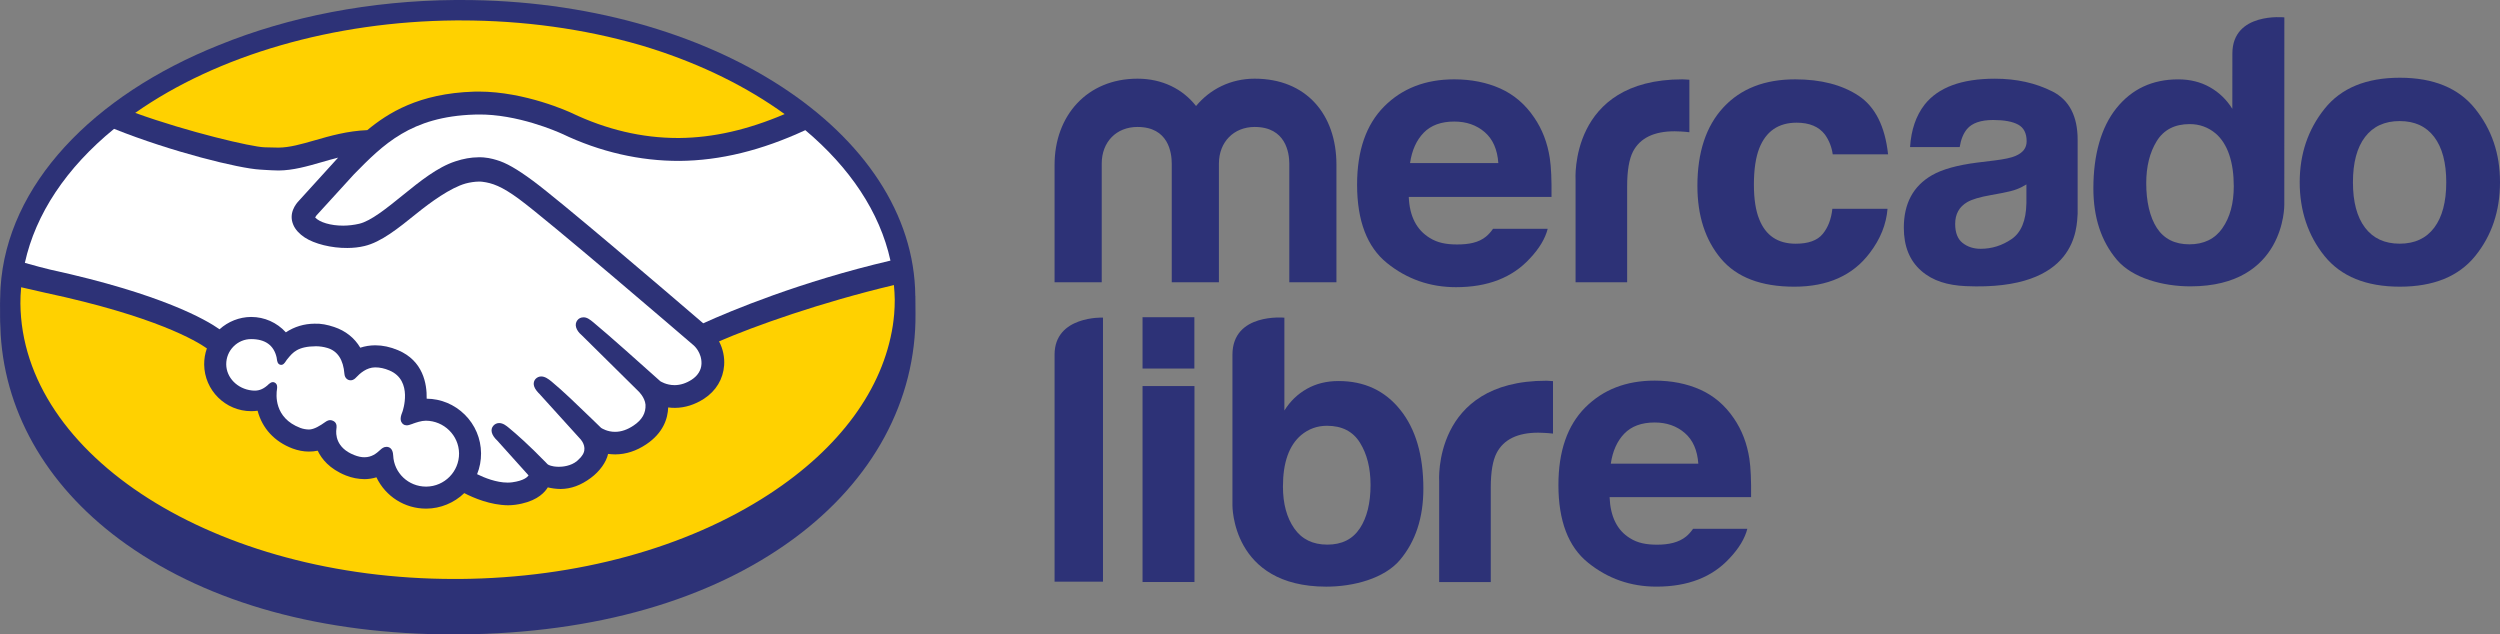 <?xml version="1.0" encoding="UTF-8"?>
<svg id="Capa_1" data-name="Capa 1" xmlns="http://www.w3.org/2000/svg" viewBox="0 0 1089.02 276.36">
  <rect x="0" y="0" width="1089.02" height="276.36" fill="#808080" stroke="none"/>
  <defs>
    <style>
      .cls-1 {
        fill: #ffd100;
      }

      .cls-1, .cls-2, .cls-3 {
        stroke-width: 0px;
      }

      .cls-2 {
        fill: #fff;
      }

      .cls-3 {
        fill: #2d3277;
      }
    </style>
  </defs>
  <g>
    <path class="cls-3" d="m398.71,128.95C398.12,57.49,309.6,0,200.84,0c-.86,0-1.72,0-2.58,0-36.87.31-72.17,7.15-102.85,19.63C40.4,41.62,3.02,80.6.24,125.28c-.09,1.23-.11,2.47-.14,3.71-.01.55-.06,1.08-.06,1.63,0,.16,0,.37,0,.58,0,.36-.03.72-.03,1.08,0,.73.01,1.97.02,3.24,0,1.31,0,2.42,0,2.7,0,.26.02.51.02.76v.91c.01,1.01.09,2.01.13,3.02.04.91.05,1.83.11,2.74,2.15,35.58,21.44,67.9,54.85,91.53,36.28,25.66,85.46,39.18,142.4,39.18,1,0,2.02,0,3.03-.01,58.51-.49,108.66-14.87,145.05-41.59,34.61-25.41,53.5-60.28,53.18-98.18l-.06-7.63Z"/>
    <path class="cls-2" d="m179.84,184.56c1.46-.51,3.67-1.29,5.63-1.3,7.93.03,14.43,6.42,14.5,14.25.06,7.91-6.34,14.39-14.25,14.46h-.11c-7.7,0-13.98-5.93-14.33-13.55-.14-3.27-1.88-3.77-2.92-3.77h-.03c-1.12,0-1.96.65-2.7,1.34-1.74,1.64-3.78,3.16-6.78,3.19-1.36.04-2.95-.31-4.59-.97-7.97-3.15-8.05-9.09-7.71-11.49.08-.58.28-1.93-.67-2.87-.56-.57-1.49-.78-1.6-.8-.78-.16-1.66.11-2.62.81-2.1,1.5-4.8,3.22-7.07,3.24-1.24-.03-2.51-.23-3.77-.7-11.58-4.39-10.52-14.65-10.15-16.93.09-.72.26-2.05-.89-2.76-1.3-.79-2.5.39-3.3,1.18-2.15,1.85-4.1,2.51-6.74,2.2-6.33-.68-11.14-5.58-11.19-11.38-.02-2.94,1.11-5.71,3.19-7.8,2.05-2.06,4.76-3.2,7.64-3.2,6.16,0,9.89,2.68,11.11,7.95.04.19.07.42.1.65.13.93.29,2.2,1.42,2.56,1.28.39,2.04-.81,2.55-1.6.13-.2.26-.41.39-.57l.37-.45c2.26-2.76,4.38-5.37,12.38-5.42,1.54.02,3.23.23,4.91.74,4.45,1.32,6.95,5.12,7.43,11.34.17,1.9,1.5,2.75,2.66,2.75h.05c1.22,0,2.01-.85,2.27-1.13,1.8-1.92,4.64-4.47,8.4-4.5,2.07,0,4.08.44,6.23,1.35,10.44,4.38,5.72,17.82,5.68,17.93-.63,1.58-1.68,4.22.55,5.64l.45.21.86.12c.67,0,1.34-.24,2.34-.59l.31-.1Z"/>
    <polygon class="cls-3" points="179.43 183.41 179.43 183.41 179.43 183.41 179.43 183.41"/>
    <path class="cls-2" d="m387.89,113.52c-39.38,9.22-69.65,21.91-81.57,27.31-18.85-16.18-62.42-53.42-74.24-62.13-6.93-5.12-11.67-7.82-15.84-9.02-1.91-.56-4.56-1.27-7.92-1.16-3.13.02-6.48.61-9.94,1.76-7.82,2.54-15.45,8.71-22.86,14.7l-.44.36c-6.67,5.39-13.56,10.96-18.61,12.13-2.27.53-4.58.8-6.87.82h-.21c-5.32,0-10.2-1.44-12.11-3.57.06-.14.21-.4.54-.84l16.41-17.99c12.71-12.92,24.71-25.11,52.47-25.98.45-.02.92-.03,1.37-.03,17.3-.27,34.76,7.51,36.67,8.36,16.72,7.99,34.1,11.91,51.24,11.85,17.74-.15,35.69-4.54,54.82-13.39,19.32,16.24,32.46,35.65,37.09,56.82Z"/>
    <path class="cls-1" d="m198.37,8.9c.83,0,1.66,0,2.5,0,27.13,0,53.53,3.7,77.64,10.63.56.16,1.13.32,1.68.49,1.15.34,2.27.71,3.41,1.06,22.22,7.06,41.92,16.85,58.19,28.62-16.1,6.85-31.13,10.28-45.84,10.41-.25,0-.49,0-.74,0-15.52,0-31.05-3.66-46.2-10.89-.82-.39-20.18-9.33-40.49-9.33h-.54l-1.62.03c-23.95.78-37.36,9.31-46.36,16.76-8.7.36-16.19,2.51-22.92,4.45-5.85,1.68-10.91,3.13-15.77,3.17-1.64-.02-4.23-.08-5.45-.12l-.66-.02c-5.45-.13-33.25-6.65-56.3-14.98C94.73,24,145.37,9.34,198.37,8.9Z"/>
    <path class="cls-2" d="m49.72,56.1v.04c25.21,10.07,54.44,17.23,63.47,17.73l1.99.13c2.02.14,4.12.23,6.22.27,6.28-.05,12.46-1.83,18.58-3.59,2.44-.71,4.85-1.4,7.33-2.02-.12.12-.23.24-.35.36l-16.67,18.34c-1.49,1.53-4.71,5.63-2.48,10.67.86,1.98,2.56,3.85,4.92,5.41,4.22,2.79,11.66,4.65,18.6,4.58,2.62-.01,5.11-.29,7.4-.84,7.27-1.69,14.7-7.69,22.7-14.14,6.11-4.94,14.77-11.23,21.39-13.1,1.83-.5,4.05-.83,5.79-.84.5,0,.97,0,1.44.07,4.32.52,8.51,1.96,16.09,7.56,13.21,9.75,69.61,58.19,76.12,63.79.04.03,3.51,3.05,3.31,7.99-.1,2.72-1.62,5.16-4.26,6.88-2.4,1.56-4.89,2.35-7.37,2.38h-.08c-3.68,0-6.22-1.71-6.23-1.71-.09-.07-.65-.58-1.57-1.4-5.2-4.66-21.03-18.85-27.57-24.23-1.41-1.16-2.83-2.3-4.41-2.19-1.02,0-1.95.45-2.55,1.23-1.44,1.81-.68,4.41,1.88,6.55l24.74,24.45s2.73,2.55,3.04,5.78c.2,3.67-1.5,6.66-5.2,9.12-2.67,1.8-5.35,2.72-7.99,2.74h-.1c-3.24,0-5.57-1.41-6.05-1.72l-3.78-3.67c-6.4-6.19-13.02-12.59-17.88-16.58-1.36-1.11-2.83-2.15-4.42-2.15h-.03c-.92,0-1.78.38-2.45,1.09-.69.79-1.55,2.52.42,5.08.6.8,1.31,1.47,1.32,1.47l18.02,19.89c.71.87,2.82,3.94.43,7.04l-.56.73c-.5.55-1.04,1.07-1.53,1.5-2.73,2.28-6.46,2.55-7.95,2.55-.83-.03-1.54-.05-2.2-.17-2.03-.35-2.64-.84-2.85-1.08l-.56-.59c-7.53-7.73-12.92-12.47-16.16-15.13-1.07-.88-2.52-2.08-4.21-2.08h-.03c-.98,0-1.87.42-2.5,1.14-1.52,1.69-.85,4.16,1.72,6.53l13.59,15.12s-.06.1-.1.15c-.35.5-1.88,2.17-7.05,2.87-.66.09-1.37.13-2.02.12-4.86,0-10.05-2.1-13.24-3.66,1.16-2.87,1.75-5.99,1.72-9.11-.05-6.4-2.59-12.4-7.15-16.89-4.46-4.39-10.32-6.83-16.54-6.89.15-6.43-1.52-16.54-12.51-21.14-3.33-1.4-6.64-2.11-9.84-2.11h-.17c-2.22.02-4.36.37-6.4,1.04-2.52-4.27-6.44-7.38-11.38-9.02-2.9-.98-5.76-1.56-8.58-1.44-4.53.04-8.72,1.3-12.46,3.77-3.89-4.28-9.32-6.7-15.08-6.7h-.17c-5,.04-9.91,1.99-13.63,5.37-5.76-4.07-25.17-15.4-73.82-26.01-2.21-.48-6.98-1.8-10.99-2.92,4.66-21.25,18.04-41.4,38.87-58.39Z"/>
    <path class="cls-1" d="m389.51,136.82c0,.06-.01.12-.02.17-.13,1.62-.35,3.23-.57,4.83-4.28,27.63-23.05,53.37-54.01,73.54-35.81,23.33-83.58,36.41-134.51,36.84-.85,0-1.68,0-2.53,0-103.88,0-188.42-53.53-188.98-120.06-.02-2.13.1-4.42.32-7.01,1.89.44,8.95,2.06,10.55,2.41,47.94,10.23,65.9,21.06,70.36,24.22-.8,2.25-1.19,4.6-1.18,7,.1,11.26,9.28,20.35,20.52,20.35.94,0,1.85-.07,2.76-.19,2,7.66,7.35,13.47,15.19,16.44,2.39.89,4.8,1.35,7.16,1.35,1.21.01,2.57-.12,3.83-.38,1.66,3.53,5.13,7.95,12.32,10.81,2.72,1.07,5.36,1.53,8.04,1.58,1.78-.01,3.53-.28,5.22-.8,3.98,8.34,12.32,13.64,21.6,13.64h.2c6.1-.04,12.05-2.5,16.46-6.76,4.17,2.17,11.48,5.23,19.09,5.3,1.06,0,2.06-.09,3.07-.21,8.2-1.1,12.05-4.42,13.83-6.99.14-.2.28-.4.4-.6,1.44.36,3.37.68,5.58.71,4.53-.04,8.83-1.61,13.12-4.8,3.9-2.86,6.76-6.89,7.56-10.48,1.04.14,2.15.18,3.17.21,4.63-.04,9.15-1.51,13.42-4.37,7.46-4.98,9.41-11.25,9.59-16.09,1.01.13,2,.21,3,.19,4.34-.04,8.58-1.38,12.61-3.98,5.22-3.4,8.33-8.57,8.76-14.55.26-3.56-.52-7.21-2.22-10.44,15.59-6.74,44.24-16.94,76.18-24.53.17,2.12.36,4.24.36,6.38s-.08,4.19-.25,6.26Z"/>
  </g>
  <g>
    <g>
      <path class="cls-3" d="m1078.21,47.4c-7.2-9.03-18.14-13.54-32.82-13.54s-25.6,4.51-32.8,13.54c-7.21,9.02-10.82,19.69-10.82,32s3.61,23.23,10.82,32.14c7.2,8.88,18.14,13.34,32.8,13.34s25.62-4.46,32.82-13.34c7.21-8.91,10.81-19.62,10.81-32.14s-3.6-22.97-10.81-32Zm-17.85,51.79c-3.5,4.64-8.5,6.96-15.04,6.96s-11.55-2.32-15.08-6.96c-3.53-4.64-5.28-11.24-5.28-19.79s1.76-15.13,5.28-19.74c3.52-4.61,8.55-6.92,15.08-6.92s11.54,2.31,15.04,6.92c3.49,4.61,5.25,11.2,5.25,19.74s-1.76,15.16-5.25,19.79Z"/>
      <path class="cls-3" d="m894.06,39.85c-7.3-3.7-15.67-5.57-25.08-5.57-14.47,0-24.68,3.78-30.62,11.31-3.74,4.83-5.84,10.98-6.32,18.47h21.62c.53-3.31,1.59-5.92,3.19-7.86,2.23-2.62,6.02-3.93,11.38-3.93,4.79,0,8.41.66,10.89,2.01,2.46,1.33,3.7,3.76,3.7,7.26,0,2.89-1.6,5-4.83,6.37-1.8.79-4.78,1.44-8.96,1.96l-7.66.94c-8.7,1.1-15.31,2.94-19.78,5.51-8.19,4.72-12.27,12.33-12.27,22.86,0,8.11,2.53,14.39,7.63,18.82,5.07,4.43,11.53,6.28,19.32,6.64,48.88,2.18,48.33-25.76,48.77-31.57v-32.16c0-10.31-3.66-17.34-10.96-21.06Zm-11.35,48.8c-.15,7.49-2.3,12.65-6.42,15.48-4.12,2.83-8.63,4.25-13.51,4.25-3.09,0-5.71-.86-7.87-2.56-2.15-1.7-3.22-4.47-3.22-8.29,0-4.29,1.76-7.46,5.28-9.5,2.1-1.2,5.52-2.23,10.3-3.05l5.11-.95c2.54-.48,4.54-1,6-1.55,1.48-.54,2.9-1.25,4.34-2.15v8.33Z"/>
      <path class="cls-3" d="m782.61,53.44c5.59,0,9.69,1.72,12.34,5.17,1.82,2.55,2.95,5.43,3.4,8.62h24.11c-1.32-12.16-5.58-20.66-12.76-25.47-7.21-4.79-16.44-7.2-27.73-7.2-13.28,0-23.71,4.08-31.24,12.22-7.55,8.15-11.33,19.55-11.33,34.19,0,12.97,3.41,23.54,10.25,31.69,6.83,8.14,17.49,12.22,31.98,12.22s25.45-4.88,32.82-14.65c4.63-6.05,7.22-12.48,7.77-19.27h-24.03c-.49,4.49-1.89,8.15-4.22,10.97-2.32,2.81-6.22,4.23-11.75,4.23-7.78,0-13.08-3.55-15.89-10.66-1.54-3.79-2.32-8.82-2.32-15.07,0-6.56.78-11.81,2.32-15.79,2.93-7.46,8.37-11.2,16.3-11.2Z"/>
      <path class="cls-3" d="m732.93,34.56c-49.52,0-46.6,43.85-46.6,43.85v44.54h22.47v-41.78c0-6.84.87-11.91,2.58-15.21,3.09-5.84,9.11-8.77,18.1-8.77.68,0,1.57.04,2.66.09,1.09.05,2.34.15,3.77.32v-22.87c-1-.07-1.65-.1-1.92-.12-.29-.03-.64-.04-1.06-.04Z"/>
      <path class="cls-3" d="m650.37,99.68c-.94,1.35-1.96,2.5-3.08,3.4-3.17,2.61-7.48,3.41-12.56,3.41-4.81,0-8.56-.73-11.96-2.87-5.61-3.45-8.76-9.28-9.1-17.84h62.18c.09-7.37-.15-13.01-.75-16.94-1.03-6.69-3.31-12.58-6.8-17.65-3.88-5.75-8.81-9.96-14.76-12.64-5.95-2.65-12.64-3.99-20.07-3.99-12.52,0-22.69,3.95-30.53,11.83-7.84,7.9-11.78,19.23-11.78,34.02,0,15.79,4.35,27.18,13.04,34.18,8.68,7,18.72,10.51,30.07,10.51,13.76,0,24.47-4.15,32.12-12.46,4.13-4.37,6.71-8.69,7.8-12.96h-23.83Zm-30.21-41.85c3.16-3.25,7.6-4.88,13.33-4.88,5.27,0,9.68,1.53,13.25,4.6,3.55,3.06,5.54,7.57,5.94,13.48h-38.45c.8-5.56,2.79-9.96,5.94-13.21Z"/>
      <path class="cls-3" d="m582.16,122.95h-20.53v-51.69c0-4.72-1.56-15.96-15.1-15.96-9.03,0-15.56,6.51-15.56,15.96v51.69h-20.55v-51.69c0-4.72-1.4-15.96-14.93-15.96-9.19,0-15.57,6.51-15.57,15.96v51.69h-20.54v-51.2c0-21.34,14.16-37.48,36.11-37.48,10.9,0,19.76,4.57,25.52,11.91,6.06-7.33,15.09-11.91,25.52-11.91,22.41,0,35.63,15.48,35.63,37.48v51.2Z"/>
      <path class="cls-3" d="m995.08,7.57s-22.64-2.42-22.64,15.77l-.02,24.07c-2.5-4.02-5.77-7.17-9.79-9.43-4.01-2.27-8.6-3.41-13.79-3.41-11.23,0-20.18,4.18-26.89,12.53-6.72,8.36-10.06,20.41-10.06,34.97,0,12.64,3.4,23,10.22,31.07,6.81,8.06,20.17,11.6,32.04,11.6,41.38,0,40.91-35.49,40.91-35.49l.02-81.67Zm-26.96,91.81c-3.28,4.7-8.1,7.05-14.41,7.05s-11.04-2.37-14.14-7.09c-3.1-4.73-4.65-11.62-4.65-19.5,0-7.31,1.52-13.44,4.57-18.37,3.05-4.93,7.83-7.41,14.36-7.41,4.29,0,8.04,1.36,11.29,4.07,5.27,4.49,7.91,12.55,7.91,22.99,0,7.47-1.65,13.55-4.94,18.25Z"/>
    </g>
    <g>
      <path class="cls-3" d="m737.52,230.35c-.94,1.34-1.95,2.48-3.05,3.37-3.16,2.59-7.59,3.55-12.62,3.55-4.75,0-8.48-.72-11.85-2.85-5.56-3.42-8.51-9.36-8.85-17.86h61.64c.08-7.3-.16-12.9-.75-16.79-1.03-6.63-3.28-12.47-6.73-17.5-3.85-5.7-8.74-9.87-14.63-12.52-5.9-2.64-12.53-3.95-19.89-3.95-12.41,0-22.48,3.91-30.27,11.72-7.77,7.84-11.66,19.06-11.66,33.72,0,15.65,4.3,26.95,12.92,33.88,8.6,6.95,18.55,10.42,29.81,10.42,13.63,0,24.25-4.12,31.82-12.35,4.09-4.33,6.66-8.61,7.74-12.84h-23.63Zm-29.94-41.48c3.13-3.22,7.53-4.83,13.2-4.83,5.22,0,9.6,1.52,13.12,4.57,3.53,3.03,5.49,7.5,5.9,13.36h-38.12c.81-5.51,2.78-9.87,5.9-13.1Z"/>
      <path class="cls-3" d="m583.07,165.98c-5.17,0-9.77,1.13-13.79,3.4-4.03,2.27-7.28,5.42-9.79,9.44v-40.43s-22.63-2.24-22.63,16.15v65.51s-.47,35.5,40.91,35.5c11.87,0,25.23-3.55,32.05-11.61,6.8-8.07,10.21-18.42,10.21-31.06,0-14.56-3.35-26.02-10.07-34.37-6.7-8.37-15.67-12.53-26.89-12.53Zm9.28,64.18c-3.12,4.72-7.82,7.08-14.14,7.08s-11.13-2.33-14.42-7.05c-3.28-4.7-4.93-10.78-4.93-18.25,0-10.43,2.64-17.9,7.91-22.4,3.25-2.7,7-4.07,11.28-4.07,6.54,0,11.33,2.47,14.38,7.41,3.06,4.93,4.59,11.05,4.59,18.36,0,7.89-1.55,14.19-4.66,18.92Z"/>
      <path class="cls-3" d="m674.56,165.88c-.29-.02-.64-.03-1.05-.03-49.54,0-46.6,43.85-46.6,43.85v43.85h22.48v-41.09c0-6.85.86-11.92,2.59-15.2,3.07-5.84,9.1-8.78,18.09-8.78.69,0,1.56.03,2.66.09,1.1.05,2.36.15,3.77.31v-22.86c-.99-.06-1.64-.1-1.92-.12Z"/>
      <path class="cls-3" d="m459.38,154.47v98.91h21.09v-115.04s-21.09-.85-21.09,16.13Z"/>
      <g>
        <rect class="cls-3" x="497.7" y="138.18" width="22.58" height="22.36"/>
        <rect class="cls-3" x="497.7" y="168.17" width="22.62" height="85.36"/>
      </g>
    </g>
  </g>
</svg>